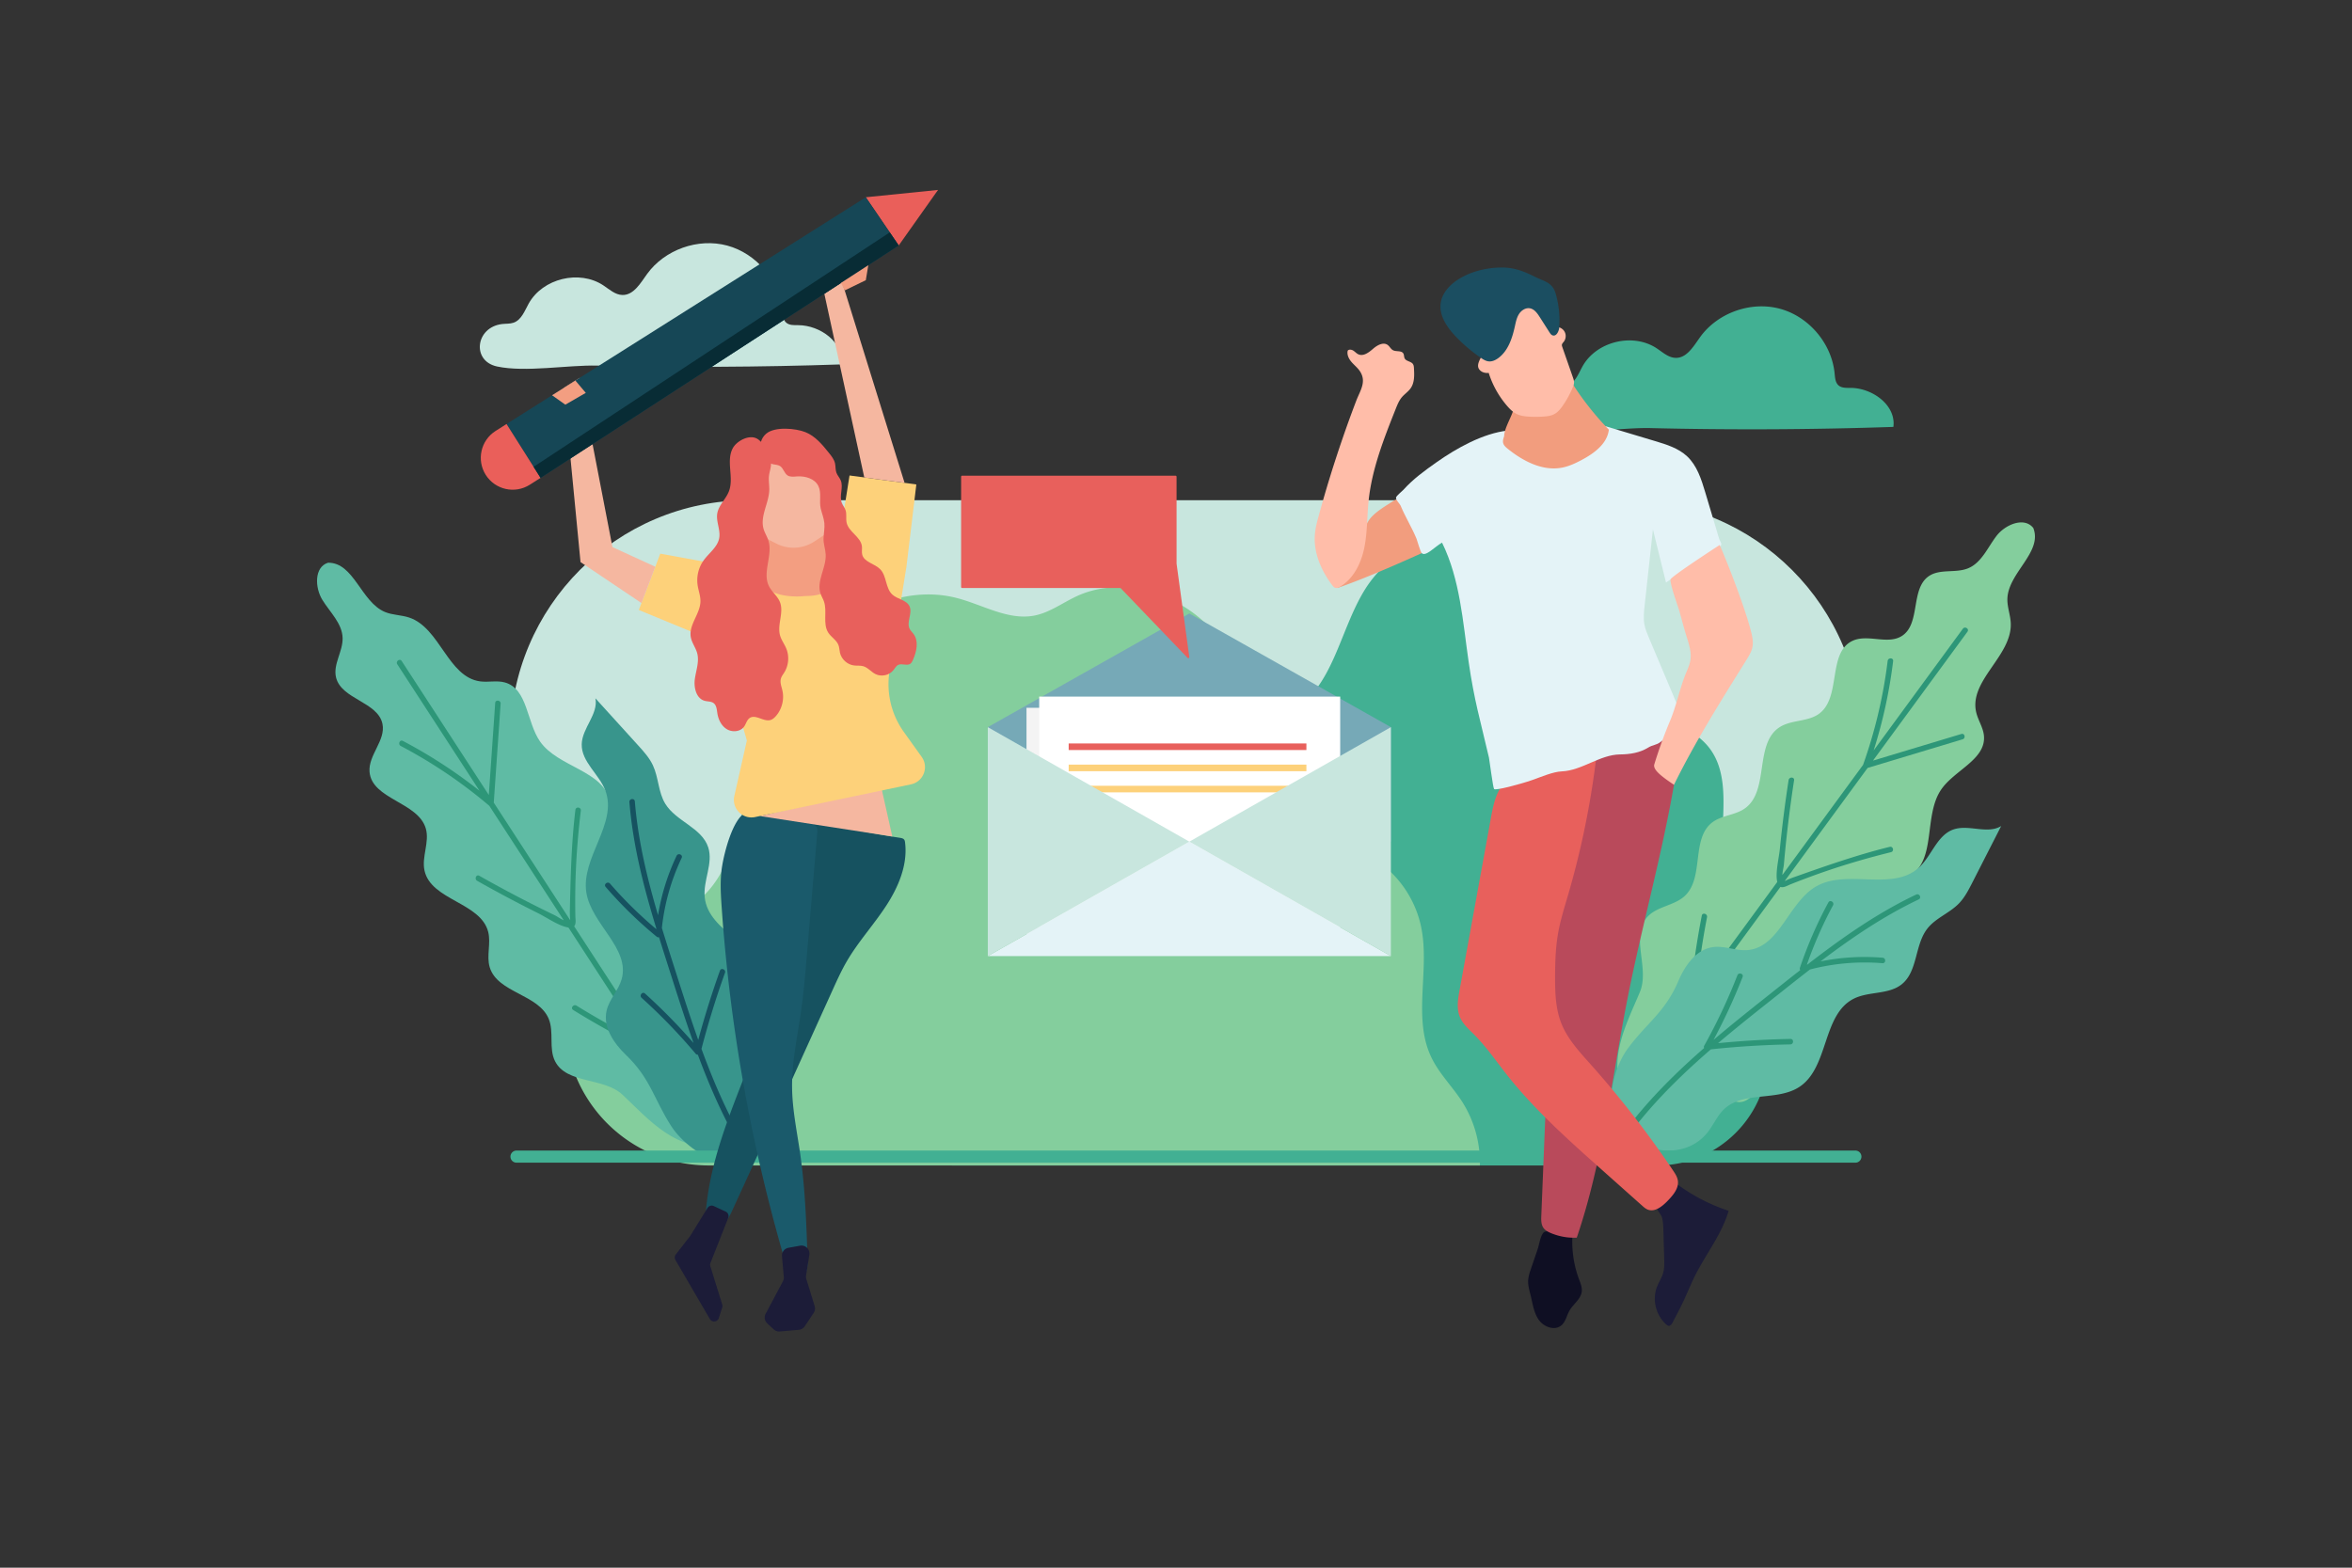 <svg width="750" height="500" xmlns="http://www.w3.org/2000/svg"><rect width="100%" height="100%" fill="#333333" stroke="none"/><g fill="none" fill-rule="evenodd"><path d="M517.774 357.583H238.572c-41.897 0-75.861-33.963-75.861-75.861v-46.314c0-41.896 33.964-75.861 75.861-75.861h279.202c41.898 0 75.862 33.965 75.862 75.861v46.314c0 41.898-33.964 75.861-75.862 75.861M268.286 116.224c.927-6.959-6.73-12.5-13.75-12.515-1.339-.003-2.832.078-3.837-.806-1.032-.906-1.12-2.447-1.252-3.815-.922-9.595-8.237-18.251-17.543-20.763-9.307-2.511-19.983 1.29-25.607 9.119-2.086 2.903-4.244 6.708-7.818 6.636-2.315-.047-4.174-1.798-6.105-3.076-7.636-5.05-19.313-2.207-23.772 5.789-1.298 2.328-2.312 5.231-4.826 6.12-1.163.411-2.439.287-3.664.433-8.49 1.01-9.807 11.799-1.598 13.542 9.096 1.932 22.436-.512 31.936-.285 25.942.623 51.901.496 77.836-.379" fill="#C8E6DE"/><path d="M603.753 136.157c.922-6.919-6.692-12.428-13.672-12.443-1.331-.002-2.817.078-3.816-.801-1.026-.901-1.113-2.434-1.244-3.793-.918-9.54-8.19-18.148-17.444-20.645-9.253-2.498-19.869 1.283-25.462 9.066-2.073 2.887-4.219 6.67-7.772 6.599-2.302-.047-4.151-1.788-6.071-3.058-7.592-5.022-19.203-2.195-23.636 5.755-1.291 2.315-2.3 5.202-4.799 6.085-1.157.41-2.425.286-3.643.431-8.442 1.004-9.752 11.732-1.589 13.466 9.044 1.921 22.307-.51 31.754-.283 25.794.618 51.607.492 77.394-.379m-39.88 162.967v37.099c0 19.603-15.891 35.492-35.492 35.492H303.575a21.225 21.225 0 01-.148-1.98c-.467-12.4.774-25.631 8.232-35.548 6.604-8.756 17.193-13.675 27.839-16.305 9.963-2.47 20.951-3.529 28.648-10.327 10.793-9.518 10.725-25.903 12.604-40.17 1.879-14.256 7.731-29.558 20.416-36.083.33-.182.66-.342 1.002-.501 3.016-1.4 6.273-2.254 9.211-3.802 13.754-7.231 15.667-25.836 23.899-39.021 11.899-19.038 40.228-25.334 59.06-13.128 4.202 2.721 8.015 6.342 9.928 10.965 3.963 9.553-.831 21.371 4.168 30.423 7.105 12.844 27.998 10.772 36.788 22.522 5.33 7.139 4.43 16.932 4.088 25.835-.341 8.893.922 19.266 8.46 24.002.019.012.037.024.057.035 3.669 2.289 6.046 6.166 6.046 10.492" fill="#42B093"/><path d="M471.907 371.715H226.023c-25.285 0-45.782-20.497-45.782-45.782 0-8.846 4.079-17.234 11.125-22.583a50.491 50.491 0 018.425-5.188c7.81-3.803 16.703-5.716 23.318-11.341 8.643-7.344 11.478-19.254 14.244-30.253 4.282-17.045 9.781-34.34 21.053-47.81 11.261-13.481 29.547-22.397 46.569-18.059 8.381 2.13 16.533 7.31 25.016 5.602 4.918-1.002 9.052-4.201 13.629-6.273 13.493-6.103 30.219-1.389 40.91 8.858 8.904 8.551 14.108 20.245 16.636 32.416.512 2.437.91 4.885 1.207 7.333.352 2.869.592 5.773 1.445 8.528 2.494 8.016 9.77 13.561 17.171 17.546 7.39 3.974 15.428 7.037 21.679 12.65 5.295 4.76 9.017 11.238 10.486 18.207 2.893 13.788-2.823 29.08 3.314 41.753 2.504 5.191 6.763 9.325 9.86 14.186a36.317 36.317 0 015.579 20.21m51.036-55.366c3.152-7.621-3.181-17.899 2.411-23.961 3.092-3.35 8.506-3.512 11.855-6.606 6.307-5.829 1.962-18.296 8.802-23.491 3.002-2.279 7.255-2.262 10.344-4.423 7.954-5.569 2.955-20.62 11.093-25.917 3.774-2.456 9.068-1.661 12.677-4.355 7.067-5.276 2.598-19.405 10.565-23.189 4.845-2.301 11.206 1.307 15.744-1.553 6.105-3.846 2.677-15.033 8.634-19.104 3.552-2.427 8.544-.861 12.522-2.501 4.288-1.769 6.214-6.622 9.034-10.304 2.82-3.682 8.892-6.193 11.752-2.541 3.032 7.704-7.996 14.266-8.262 22.541-.085 2.636.965 5.187 1.074 7.822.434 10.429-13.401 18.258-11.018 28.42.603 2.575 2.245 4.876 2.472 7.511.65 7.525-9.321 10.869-13.613 17.083-5.743 8.314-1.426 22.453-10.082 27.664-2.985 1.798-7.012 1.998-9.209 4.703-4.195 5.163 1.925 14.506-2.974 19.008-2.309 2.123-5.871 1.831-8.876 2.732-4.987 1.495-8.461 6.92-7.736 12.075.511 3.626 2.786 7.392 1.184 10.685-2.545 5.231-11.076 2.77-15.608 6.419-2.878 2.317-3.35 6.413-4.46 9.936-1.109 3.525-4.169 7.295-7.741 6.351-1.333-.353-2.411-1.315-3.658-1.901-10.749-5.048-21.489 15.402-30.646 1.751-7.824-11.665-.573-24.472 3.72-34.855" fill="#84CE9D"/><path d="M625.836 235.795c1.071-.323.681-2.027-.4-1.702l-28.184 8.497 30.126-41.114c.666-.91-.813-1.843-1.474-.94l-28.434 38.806a157.192 157.192 0 006.209-28.497c.136-1.114-1.612-1.162-1.748-.051a154.686 154.686 0 01-7.842 33.152c-.002.005-.001.009-.003.013-8.575 11.705-17.152 23.409-25.728 35.113.029-1.055.408-2.457.479-3.269.244-2.817.517-5.631.822-8.441a422.795 422.795 0 012.433-18.499c.169-1.108-1.579-1.153-1.747-.052a420.058 420.058 0 00-2.784 21.873c-.303 3.045-1.46 7.497-.868 10.465.01.052.022.1.031.152l-25.873 35.31a255.46 255.46 0 013.482-24.071c.213-1.093-1.455-1.619-1.67-.514a260.3 260.3 0 00-3.837 27.349l-17.166 23.428c-.666.909.811 1.843 1.474.94l17.311-23.626c3.249-2.488 9.026-2.274 12.871-2.818l13.094-1.853c1.112-.157.708-1.859-.399-1.701l-16.367 2.316c-2.322.328-4.792.444-7.044 1.113l25.137-34.304c1.001.377 2.294-.446 3.14-.784a244.249 244.249 0 0111.928-4.419c6.643-2.257 13.383-4.193 20.194-5.875 1.09-.269.695-1.971-.4-1.701-10.609 2.619-20.755 6.217-31.037 9.853l-1.503.598c-.382.227-.694.373-.946.45l26.425-36.063 30.298-9.134" fill="#2D9678"/><path d="M535.218 312.838c2.11-4.96 5.712-10.064 11.055-10.769 3.677-.485 7.348 1.265 11.041.942 10.183-.89 12.981-15.234 21.852-20.312 9.777-5.598 24.116 1.611 32.563-5.843 4.214-3.719 5.86-10.427 11.16-12.295 4.881-1.72 10.836 1.611 15.243-1.104a61403.91 61403.91 0 00-9.224 18.078c-1.198 2.347-2.424 4.734-4.261 6.626-3.01 3.099-7.447 4.64-10.092 8.058-4.03 5.207-2.991 13.573-8.122 17.7-4.198 3.377-10.517 2.191-15.327 4.618-10.05 5.073-7.886 21.819-17.249 28.071-7.081 4.728-17.92 1.307-24.096 7.169-2.161 2.05-3.33 4.919-5.159 7.268-8.711 11.185-28.245 5.409-30.532-8.088-.987-5.826 1.557-13.886 5-18.542 6.094-8.239 11.878-11.541 16.148-21.577" fill="#5FBBA4"/><path d="M611.021 285.314c-12.61 5.998-23.763 13.886-34.654 22.302l-.197.052c2.29-6.521 5.047-12.825 8.338-18.915.532-.985-.939-1.929-1.474-.939a133.726 133.726 0 00-9.089 20.876.836.836 0 00.11.721c-3.603 2.815-7.187 5.676-10.794 8.538-5.676 4.503-11.347 9.027-16.861 13.722a184.288 184.288 0 009.282-20.088c.409-1.047-1.263-1.556-1.67-.513a180.672 180.672 0 01-10.555 22.406.874.874 0 00-.059.786c-8.036 7.021-15.671 14.469-22.411 22.825-.705.875.776 1.805 1.475.939 6.913-8.571 14.801-16.176 23.093-23.345a286.048 286.048 0 0125.339-1.577c1.12-.02 1.181-1.768.052-1.747-7.719.136-15.415.603-23.094 1.354 5.433-4.608 11.015-9.052 16.592-13.476 4.242-3.365 8.456-6.732 12.709-10.022a69.287 69.287 0 0123.124-2.01c1.12.089 1.172-1.657.051-1.747a70.607 70.607 0 00-19.806 1.176c9.843-7.459 19.994-14.388 31.317-19.774 1.017-.484.196-2.026-.818-1.544" fill="#2D9678"/><path d="M198.532 349.177c-6.011-5.646-17.867-3.365-21.554-10.741-2.039-4.078-.272-9.198-1.98-13.426-3.217-7.964-16.415-8.314-18.85-16.551-1.069-3.615.454-7.587-.474-11.241-2.39-9.411-18.237-10.066-20.307-19.553-.961-4.4 1.658-9.068.417-13.397-2.432-8.478-17.228-9.303-17.945-18.093-.436-5.346 5.192-10.017 4.124-15.274-1.435-7.07-13.11-7.827-14.808-14.84-1.012-4.181 2.221-8.296 2.095-12.596-.134-4.636-3.991-8.156-6.435-12.098-2.445-3.941-2.642-10.51 1.786-11.89 8.278-.107 10.509 12.53 18.153 15.709 2.435 1.013 5.193.936 7.696 1.767 9.906 3.288 12.328 18.998 22.676 20.369 2.621.347 5.354-.373 7.899.348 7.267 2.058 6.863 12.566 11.155 18.781 5.74 8.316 20.492 9.285 22.3 19.226.623 3.429-.615 7.266 1.136 10.278 3.343 5.752 14.248 3.337 16.723 9.513 1.167 2.911-.368 6.139-.589 9.268-.368 5.193 3.474 10.365 8.553 11.513 3.572.806 7.899.011 10.411 2.675 3.991 4.234-1.331 11.341.475 16.87 1.148 3.512 4.811 5.405 7.713 7.691 2.903 2.285 5.345 6.482 3.197 9.488-.801 1.121-2.083 1.788-3.073 2.748-8.528 8.264 6.793 25.551-9.217 29.279-13.68 3.186-23.088-8.131-31.277-15.823" fill="#5FBBA4"/><path d="M159.64 224.424c.078-1.116-1.655-1.355-1.732-.229l-2.037 29.367-27.779-42.735c-.615-.945-2.011.107-1.401 1.046l26.219 40.334a157.216 157.216 0 00-24.45-15.899c-.993-.522-1.657 1.095-.667 1.616A154.715 154.715 0 01156.019 257l.012.007 23.724 36.495c-.976-.399-2.153-1.251-2.888-1.604a406.196 406.196 0 01-7.603-3.759 423.177 423.177 0 01-16.438-8.826c-.976-.551-1.636 1.068-.667 1.615a422.317 422.317 0 0019.47 10.35c2.74 1.362 6.494 4.02 9.479 4.518l.154.025 23.857 36.701c-7.274-3.597-14.373-7.507-21.278-11.781-.947-.586-2.029.788-1.072 1.38a260.664 260.664 0 0024.218 13.275l15.83 24.351c.613.944 2.01-.108 1.4-1.046l-15.963-24.557c-1.177-3.919 1.071-9.246 1.923-13.035l2.904-12.901c.247-1.096-1.486-1.321-1.733-.229l-3.629 16.126c-.515 2.287-1.281 4.639-1.453 6.98l-23.179-35.656c.706-.803.396-2.303.38-3.214-.076-4.241-.055-8.481.091-12.72.242-7.012.818-14 1.658-20.965.134-1.115-1.598-1.35-1.733-.229-1.307 10.85-1.536 21.612-1.777 32.514l.027 1.618c.076.439.102.781.085 1.044l-24.367-37.484 2.189-31.569" fill="#2D9678"/><path d="M199.596 336.456c-3.892-3.731-7.389-8.908-6.156-14.155.848-3.609 3.785-6.423 4.791-9.992 2.774-9.837-9.65-17.534-11.257-27.628-1.771-11.126 10.049-21.983 6.069-32.522-1.985-5.258-7.676-9.173-7.545-14.792.12-5.173 5.345-9.563 4.367-14.644l13.638 15.027c1.771 1.953 3.57 3.944 4.687 6.332 1.833 3.913 1.703 8.608 3.963 12.292 3.442 5.613 11.634 7.604 13.676 13.864 1.671 5.122-1.677 10.611-1.11 15.969 1.184 11.195 17.611 15.103 20.142 26.072 1.914 8.298-5.124 17.222-1.829 25.074 1.151 2.746 3.42 4.855 4.969 7.398 7.375 12.108-4.945 28.331-18.377 25.689-5.797-1.14-12.435-6.373-15.569-11.243-5.547-8.616-6.587-15.196-14.459-22.741" fill="#38958C"/><path d="M200.702 255.817c1.144 13.917 4.57 27.14 8.583 40.306l-.02.203c-5.289-4.452-10.206-9.262-14.736-14.497-.733-.847-2.138.195-1.401 1.045a133.71 133.71 0 0016.304 15.894.834.834 0 00.713.152c1.357 4.368 2.764 8.732 4.161 13.119 2.201 6.903 4.424 13.809 6.862 20.628a184.355 184.355 0 00-15.498-15.794c-.836-.754-1.904.629-1.072 1.379a180.926 180.926 0 0117.216 17.806.869.869 0 00.714.334c3.719 10.002 7.981 19.78 13.408 29.042.569.97 1.963-.086 1.401-1.046-5.568-9.502-9.886-19.571-13.653-29.865a286.242 286.242 0 017.499-24.255c.378-1.055-1.234-1.729-1.615-.667a289.751 289.751 0 00-6.913 22.076c-2.385-6.713-4.564-13.507-6.726-20.289-1.645-5.159-3.301-10.293-4.872-15.434a69.297 69.297 0 016.31-22.337c.481-1.016-1.134-1.683-1.616-.667a70.558 70.558 0 00-5.913 18.938c-3.491-11.847-6.375-23.794-7.402-36.289-.092-1.124-1.825-.902-1.734.218" fill="#165260"/><path d="M591.705 370.825H164.642a1.932 1.932 0 010-3.862h427.063a1.932 1.932 0 010 3.862" fill="#42B093"/><path fill="#76A9B7" d="M314.988 231.917l64.266-36.252 64.265 36.252v36.515H314.988v-36.515"/><path fill="#F4F4F4" d="M327.33 299.469h95.977v-73.723H327.33z"/><path fill="#FFF" d="M331.379 295.899h95.977v-73.724h-95.977z"/><path fill="#E8605C" d="M340.778 239.215h75.805v-2.097h-75.805z"/><path fill="#FDD17A" d="M340.778 245.965h75.805v-2.097h-75.805zm0 6.75h75.805v-2.097h-75.805z"/><path fill="#E4F3F7" d="M443.519 304.946l-64.265-36.514-64.266 36.514h128.531"/><path fill="#C8E6DE" d="M314.988 231.917l64.266 36.515-64.266 36.514v-73.029m128.531 0v73.029l-64.265-36.514 64.265-36.515"/><path d="M375.18 179.802v-27.75a.336.336 0 00-.336-.337h-68.029a.337.337 0 00-.336.337v35.159c0 .185.151.336.336.336h50.37c.071 0 .139.022.196.063l21.34 22.24c.269.192.625-.08.51-.391l-4.03-29.541a.326.326 0 01-.021-.116" fill="#E8605C"/><path d="M530.41 392.252l.262 9.072c.047 1.599.089 3.23-.366 4.764-.441 1.488-1.325 2.801-1.899 4.242-1.653 4.147-.383 9.282 3.013 12.18.177.151.37.301.598.344.594.111 1.042-.51 1.325-1.045 1.324-2.508 2.648-5.017 3.833-7.593 1.067-2.318 2.02-4.689 3.148-6.978 3.502-7.112 8.687-13.459 10.898-21.071a57.545 57.545 0 01-15.719-7.975c-.186-.133-.388-.273-.615-.271-.241.002-.447.161-.632.315-1.49 1.235-6.026 4.532-6.05 6.63-.012.981 1.371 2.271 1.702 3.281.429 1.305.462 2.745.502 4.105" fill="#1C1C38"/><path d="M488.209 404.608c-.438 1.283-.879 2.59-.922 3.945-.05 1.566.434 3.091.805 4.613.654 2.691 1.006 5.567 2.612 7.822 1.605 2.255 5.061 3.517 7.178 1.732 1.398-1.18 1.703-3.184 2.623-4.765 1.213-2.085 3.588-3.601 3.882-5.996.166-1.355-.399-2.679-.876-3.96a34.359 34.359 0 01-2.074-14.303c.037-.503-8.104-1.75-9.216-.596-1.038 1.076-1.407 3.865-1.886 5.27l-2.126 6.238" fill="#0F0F23"/><path d="M503.669 267.03c-1.404 6.216-3.782 12.167-5.432 18.322-3.07 11.459-3.564 23.428-4.043 35.281l-2.707 67.129c-.055 1.343-.077 2.798.706 3.891.563.784 1.458 1.254 2.347 1.628a19.122 19.122 0 008.258 1.465c8.399-24.65 11.149-50.799 16.193-76.348 4.608-23.342 11.159-46.289 15.086-69.755.499-2.979.937-6.138-.187-8.942-1.706-4.253-6.67-6.457-11.251-6.326-3.752.107-8.124 1.393-11.371 3.299-2.767 1.624-3.142 4.234-3.873 7.338-1.785 7.579-2.011 15.425-3.726 23.018" fill="#B94A5B"/><path d="M445.359 159.265c-.338.081-.669.273-.966.464-2.463 1.586-5.947 3.57-7.713 5.957-1.414 1.908-2.286 5.328-3.173 7.598l-3.204 8.199c-.588 1.503-3.63 4.443-3.8 6.047 8.62-2.985 19.55-7.786 27.854-11.561l-7.344-15.532c-.222-.468-.491-.98-.979-1.153a1.167 1.167 0 00-.675-.019" fill="#F29D7E"/><path d="M475.018 263.087l-9.598 52.74c-.512 2.81-1.007 5.8.062 8.45.916 2.267 2.843 3.937 4.57 5.669 3.856 3.868 6.961 8.404 10.338 12.696 8.858 11.252 19.613 20.84 30.306 30.363l12.994 11.573c.505.45 1.023.908 1.647 1.173 2.31.983 4.738-.988 6.478-2.798 1.732-1.8 3.596-3.994 3.208-6.46-.181-1.153-.843-2.163-1.493-3.131a314.905 314.905 0 00-26.339-33.925c-3.58-4.014-7.343-8.059-9.322-13.06-1.831-4.625-1.994-9.722-1.986-14.697.007-4.795.156-9.611 1.012-14.329.731-4.021 1.968-7.93 3.115-11.853a273.306 273.306 0 008.904-43.106c.086-.696.157-1.452-.207-2.051-.679-1.117-2.319-.978-3.591-.677a120.778 120.778 0 00-21.721 7.354c-6.409 2.882-7.199 9.601-8.377 16.069" fill="#E8605C"/><path d="M447.475 156.257c-.382.424-2.152 1.83-2.297 2.383-.205.778 1.155 1.946 1.466 2.688 1.566 3.735 3.468 6.714 5.034 10.449.265.634 1.202 4.156 1.687 4.642 1.253 1.252 4.206-2.102 6.47-3.35 5.772 11.748 6.614 25.195 8.498 38.148 1.801 12.385 3.642 18.277 6.472 30.468.134.579 1.267 9.479 1.613 9.963.409.574 8.192-1.477 12.232-2.878 2.702-.938 6.52-2.627 9.376-2.745 6.397-.262 12.156-5.337 18.558-5.405 3.203-.035 6.314-.513 9.032-2.209 1.338-.835 2.639-.763 3.862-1.758 1.971-1.603 4.795-2.304 6.026-4.527 1.266-2.289.261-5.118-.756-7.528l-8.917-21.116c-.608-1.439-1.22-2.894-1.489-4.432-.337-1.92-.127-3.889.084-5.827l2.653-24.383 4.174 16.952 15.728-10.538c.564-.377 1.627-.797 1.851-1.438.217-.621-.438-1.303-.626-1.934l-4.432-14.827c-1.247-4.17-2.618-8.547-5.797-11.52-2.77-2.592-6.545-3.761-10.178-4.851l-16.84-5.053c-.994-.298-2.016-.599-3.052-.528-1.133.079-2.182.595-3.225 1.045-4.089 1.766-8.574 2.59-13.023 2.461-3.634-.106-7.311-1.688-10.916-1.282-7.87.884-16.293 5.622-22.648 10.098-3.871 2.727-7.445 5.319-10.62 8.832" fill="#E4F3F7"/><path d="M538.157 204.085c.585 2.03 1.177 4.132.902 6.227-.18 1.378-.726 2.677-1.267 3.956-2.123 5.023-3.152 10.677-5.275 15.7a145.995 145.995 0 00-4.99 13.799c-.535 1.761 2.374 3.909 6.268 6.539 6.669-13.605 15.037-26.873 23.046-39.735.861-1.382 1.748-2.808 2.011-4.415.207-1.258.016-2.548-.259-3.793-1.611-7.262-8.059-23.736-10.227-28.547 0 0-15.697 10.161-15.697 11.027 0 2.081 2.358 8.379 2.781 9.846.899 3.123 1.68 6.313 2.707 9.396m-104.563-85.764c-.74-1.085-1.803-1.903-2.655-2.902-.85-1-1.506-2.328-1.175-3.598.447-.474 1.25-.336 1.797.017.547.352.983.874 1.572 1.152 1.593.751 3.34-.558 4.669-1.717 1.327-1.157 3.29-2.285 4.711-1.244.634.465.976 1.278 1.667 1.652 1.055.57 2.709.026 3.316 1.061.273.466.176 1.074.42 1.556.497.98 2.059.917 2.658 1.839.242.373.276.84.304 1.284.134 2.2.218 4.59-1.044 6.397-.758 1.087-1.92 1.826-2.779 2.834-.922 1.081-1.462 2.427-1.987 3.747-3.774 9.5-7.587 19.148-8.645 29.316-.52 4.985-.37 10.051-1.37 14.962-1.001 4.91-3.385 9.841-7.684 12.418-.471.282-1.023.542-1.551.39-.439-.126-.75-.507-1.025-.873-3.512-4.668-5.995-10.408-5.497-16.229.171-2.001.687-3.955 1.216-5.893a393.436 393.436 0 017.579-24.583 376.188 376.188 0 014.424-12.189c1.221-3.18 3.372-6.033 1.079-9.397" fill="#FFBDA9"/><path d="M479.638 139.142c-.245.696-.493 1.441-.313 2.156.191.764.827 1.325 1.439 1.82 4.939 3.99 11.193 7.248 17.42 6.014 2.178-.431 4.213-1.391 6.174-2.432 3.983-2.112 8.155-5.178 8.672-9.656a94.184 94.184 0 01-11.592-14.639c-.232-.362-.513-.76-.939-.822-.262-.038-.522.064-.767.165-4.823 1.973-10.672 3.469-15.099 6.202-1.452.895-1.75 1.996-2.317 3.582-.751 2.108-2.678 5.395-2.678 7.61" fill="#F29D7E"/><path d="M472.132 118.268c.703.583 1.673.771 2.581.663a29.8 29.8 0 005.906 10.569c.829.956 1.74 1.873 2.861 2.457 1.321.688 2.843.867 4.33.943 1.506.077 3.016.06 4.52-.051 1.101-.081 2.226-.221 3.212-.723 1.219-.62 2.105-1.733 2.878-2.862a31.464 31.464 0 003.077-5.67c.216-.517.42-1.053.43-1.614.007-.558-.179-1.099-.363-1.626l-3.378-9.678c-.08-.232-.163-.475-.129-.719.051-.374.357-.652.591-.949.688-.872.813-2.151.305-3.138-.507-.988-1.618-1.633-2.728-1.582l-1.722-3.478c-.337-.68-.68-1.369-1.19-1.931-.504-.557-1.152-.966-1.833-1.283-2.271-1.055-5.028-1.078-7.256.066-1.959 1.006-3.397 2.8-4.532 4.688-1.136 1.887-2.03 3.916-3.254 5.747-1.15 1.722-3.009 3.013-3.763 4.937-.646 1.647-2.362 3.726-.543 5.234" fill="#FFBDA9"/><path d="M478.058 85.331c-4.336.152-8.68 1.212-12.428 3.398-3.015 1.759-5.755 4.507-6.226 7.965-.543 3.983 2.016 7.705 4.789 10.615a50.154 50.154 0 008.051 6.837c.741.506 1.532 1.006 2.425 1.108 1.09.126 2.165-.365 3.054-1.009 3.183-2.306 4.501-6.369 5.344-10.207.296-1.347.571-2.737 1.319-3.896.746-1.16 2.097-2.048 3.456-1.812 1.43.248 2.373 1.584 3.154 2.808l3.088 4.837c.248.387.522.799.951.968 1.241.49 2.099-1.288 2.187-2.619a31.053 31.053 0 00-1.126-10.596c-1.072-3.751-3.602-3.918-6.649-5.451-3.807-1.913-7.012-3.1-11.389-2.946" fill="#1B4E61"/><path d="M287.082 267.227c.449.082.938.187 1.221.545.203.257.258.597.299.921.895 7.162-2.139 14.267-6.096 20.304-3.957 6.036-8.887 11.417-12.512 17.658-1.683 2.897-3.07 5.956-4.454 9.009l-6.697 14.775c-8.402 18.536-16.805 37.072-25.312 55.56-.839 1.822-1.767 3.747-3.47 4.807-1.703 1.061-4.411.742-5.159-1.12.789-22.159 11.829-42.442 18.795-63.493a176.8 176.8 0 007.659-34.245c.241-1.99.448-4.017.073-5.986-.399-2.097-1.441-4.038-1.779-6.147-.427-2.672.307-5.379 1.034-7.985.706-2.53 1.08-7.145 3.102-9.054 2.229-2.106 6.174-.462 8.785.012 8.156 1.477 16.313 3.225 24.511 4.439" fill="#165260"/><path d="M230.289 276.124c-.722 4.301-.477 8.702-.176 13.053a532.764 532.764 0 0020.617 114.399c.592 1.997 1.762 4.417 3.842 4.298 2.411-.136 3.036-3.379 2.957-5.793-.37-11.388-.743-22.804-2.364-34.082-1.01-7.031-2.508-14.029-2.586-21.131-.091-8.242 1.729-16.367 2.885-24.528.8-5.645 1.284-11.331 1.767-17.013l3.376-39.722c.049-.564.091-1.159-.159-1.667-.417-.846-1.46-1.131-2.383-1.326-4.629-.98-16.053-5.711-20.364-3.434-4.117 2.175-6.729 12.757-7.412 16.946" fill="#1A5A6B"/><path fill="#F5B7A0" d="M284.532 266.791l-3.416-15.263-38.808 8.744 42.224 6.519"/><path d="M261.169 168.927l10.711 11.6s-10.741 20.873-30.132 7.959l3.185-18.94 16.236-.619" fill="#F39E81"/><path d="M262.379 151.996l.805 18.383-3.489 2.309a12.059 12.059 0 01-12.127.687l-4.262-2.17-3.161-24.156 21.31-2.898.924 7.845" fill="#F5B7A0"/><path d="M266.953 176.578s5.128 13.519-10.255 13.519c0 0-12.227 1.634-15.383-6.323l-7.889-3.015-22.877-4.181-6.847 17.975 25.385 10.476 9.072 31.137-3.994 17.702c-.9 3.984 2.626 7.562 6.623 6.723l49.707-10.433c3.963-.831 5.766-5.459 3.411-8.752l-5.706-7.978a26.13 26.13 0 01-4.541-19.371l5.383-33.298 3.155-26.242-21.3-2.867-3.944 24.928" fill="#FDD17A"/><path fill="#F5B7A0" d="M288.454 154.014l-19.913-64.016-5.68 3.687 12.739 58.598 12.854 1.731m-79.498 26.745l-13.661-6.267-10.431-53.994-5.112 3.227 5.36 55.553 19.433 13.063 4.411-11.582"/><path fill="#EA5F5A" d="M276.086 62.912l23.032-2.337-12.545 17.719-10.487-15.382"/><path fill="#164756" d="M276.086 62.912l-114.564 72.32 10.857 17.184 114.194-74.122-10.487-15.382"/><path d="M161.522 135.232l-3.487 2.213c-4.733 3.003-6.141 9.271-3.147 14.01 3.002 4.752 9.291 6.164 14.037 3.153l3.454-2.192-10.857-17.184" fill="#EA5F5A"/><path fill="#082C35" d="M172.379 152.416l114.194-74.122-2.851-4.182-113.572 74.776 2.229 3.528"/><path fill="#F39E81" d="M183.472 121.375l3.323 3.926-6.528 3.768-4.223-3.004 7.428-4.69m93.411-36.791l-.797 4.781-6.727 3.262-1.182-2.392 8.706-5.651"/><path d="M255.129 397.302l-3.697.665a2.534 2.534 0 00-2.077 2.719l.58 6.573c.044.49-.056.981-.287 1.414l-5.502 10.348a2.538 2.538 0 00.506 3.042l2.057 1.927a2.535 2.535 0 001.957.675l6.059-.535a2.534 2.534 0 001.886-1.119l2.86-4.287a2.537 2.537 0 00.313-2.155l-2.661-8.612a2.538 2.538 0 01-.082-1.142l1.041-6.622a2.536 2.536 0 00-2.953-2.891m-23.719-10.867l-3.79-1.765a1.578 1.578 0 00-2.009.602l-5.52 8.927c-.03.049-.063.095-.099.141l-1.556 1.992-2.935 3.755a1.579 1.579 0 00-.12 1.768l10.973 18.837c.688 1.182 2.451.989 2.868-.314l1.079-3.372c.099-.308.1-.64.004-.95l-3.792-12.183a1.581 1.581 0 01.039-1.047l5.661-14.381a1.579 1.579 0 00-.803-2.01" fill="#1C1C38"/><path d="M233.643 142.996c-2.171 4.108.459 9.384-1.214 13.719-.961 2.491-3.263 4.409-3.706 7.041-.439 2.616 1.092 5.274.612 7.882-.533 2.893-3.29 4.746-4.997 7.141a10.915 10.915 0 00-1.887 7.837c.257 1.739.939 3.425.907 5.183-.073 3.996-3.791 7.49-3.079 11.423.327 1.813 1.566 3.339 2.043 5.118.719 2.683-.373 5.474-.754 8.227-.381 2.752.45 6.207 3.128 6.947.958.265 2.062.143 2.858.738.938.703 1.01 2.046 1.188 3.205.308 2.019 1.279 4.043 3.024 5.106 1.745 1.063 4.322.845 5.51-.817.64-.895.868-2.124 1.779-2.742 1.915-1.298 4.481 1.318 6.687.62.625-.198 1.139-.648 1.58-1.134 1.982-2.18 2.82-5.347 2.176-8.222-.286-1.277-.846-2.588-.486-3.847.208-.725.698-1.329 1.095-1.971 1.386-2.242 1.627-5.154.626-7.593-.592-1.442-1.583-2.715-1.999-4.217-.956-3.446 1.296-7.29-.028-10.612-.761-1.911-2.567-3.224-3.492-5.061-2.22-4.41 1.306-9.885-.195-14.588-.404-1.265-1.156-2.4-1.528-3.673-1.186-4.06 1.687-8.184 1.814-12.411.044-1.491-.256-2.986-.096-4.47.139-1.286.622-2.526.657-3.819.064-2.437-2.281-6.908-4.487-8.108-2.591-1.41-6.521.8-7.736 3.098" fill="#E8605C"/><path d="M246.626 148.09c.709.148 1.474.161 2.091.542 1.106.685 1.336 2.296 2.428 3.003.854.552 1.961.388 2.975.316 2.662-.188 5.712.69 6.861 3.098 1.036 2.169.187 4.778.728 7.119.367 1.585.989 3.001 1.152 4.619.168 1.662-.194 3.288-.251 4.958-.059 1.711.593 3.371.683 5.081.224 4.268-3.035 8.507-1.624 12.542.286.817.752 1.562 1.046 2.376 1.163 3.224-.461 7.186 1.415 10.055.939 1.437 2.641 2.348 3.246 3.956.294.782.289 1.642.478 2.456.483 2.084 2.358 3.769 4.481 4.029.976.12 1.988-.034 2.933.237 1.495.427 2.513 1.811 3.902 2.511 1.884.95 4.399.4 5.714-1.249.483-.605.851-1.363 1.552-1.689 1.193-.555 2.783.408 3.852-.359.385-.276.604-.723.799-1.155 1.201-2.671 1.953-6.011.208-8.363-.399-.537-.912-.994-1.219-1.588-1.128-2.182.984-4.994-.053-7.22-.947-2.033-3.799-2.213-5.459-3.72-2.245-2.037-1.769-5.923-3.884-8.094-1.777-1.823-5.172-2.237-5.751-4.718-.196-.838.016-1.721-.08-2.577-.34-3.028-4.211-4.572-4.879-7.545-.292-1.302.086-2.708-.333-3.975-.283-.854-.904-1.56-1.223-2.401-.852-2.248.607-4.906-.318-7.125-.364-.871-1.065-1.574-1.387-2.461-.348-.958-.217-2.022-.449-3.014-.284-1.215-1.086-2.235-1.866-3.21-2.131-2.662-4.404-5.434-7.57-6.702-3.041-1.219-9.683-1.866-12.474.464-3.403 2.841-2.113 8.886 2.276 9.803" fill="#E8605C"/></g></svg>